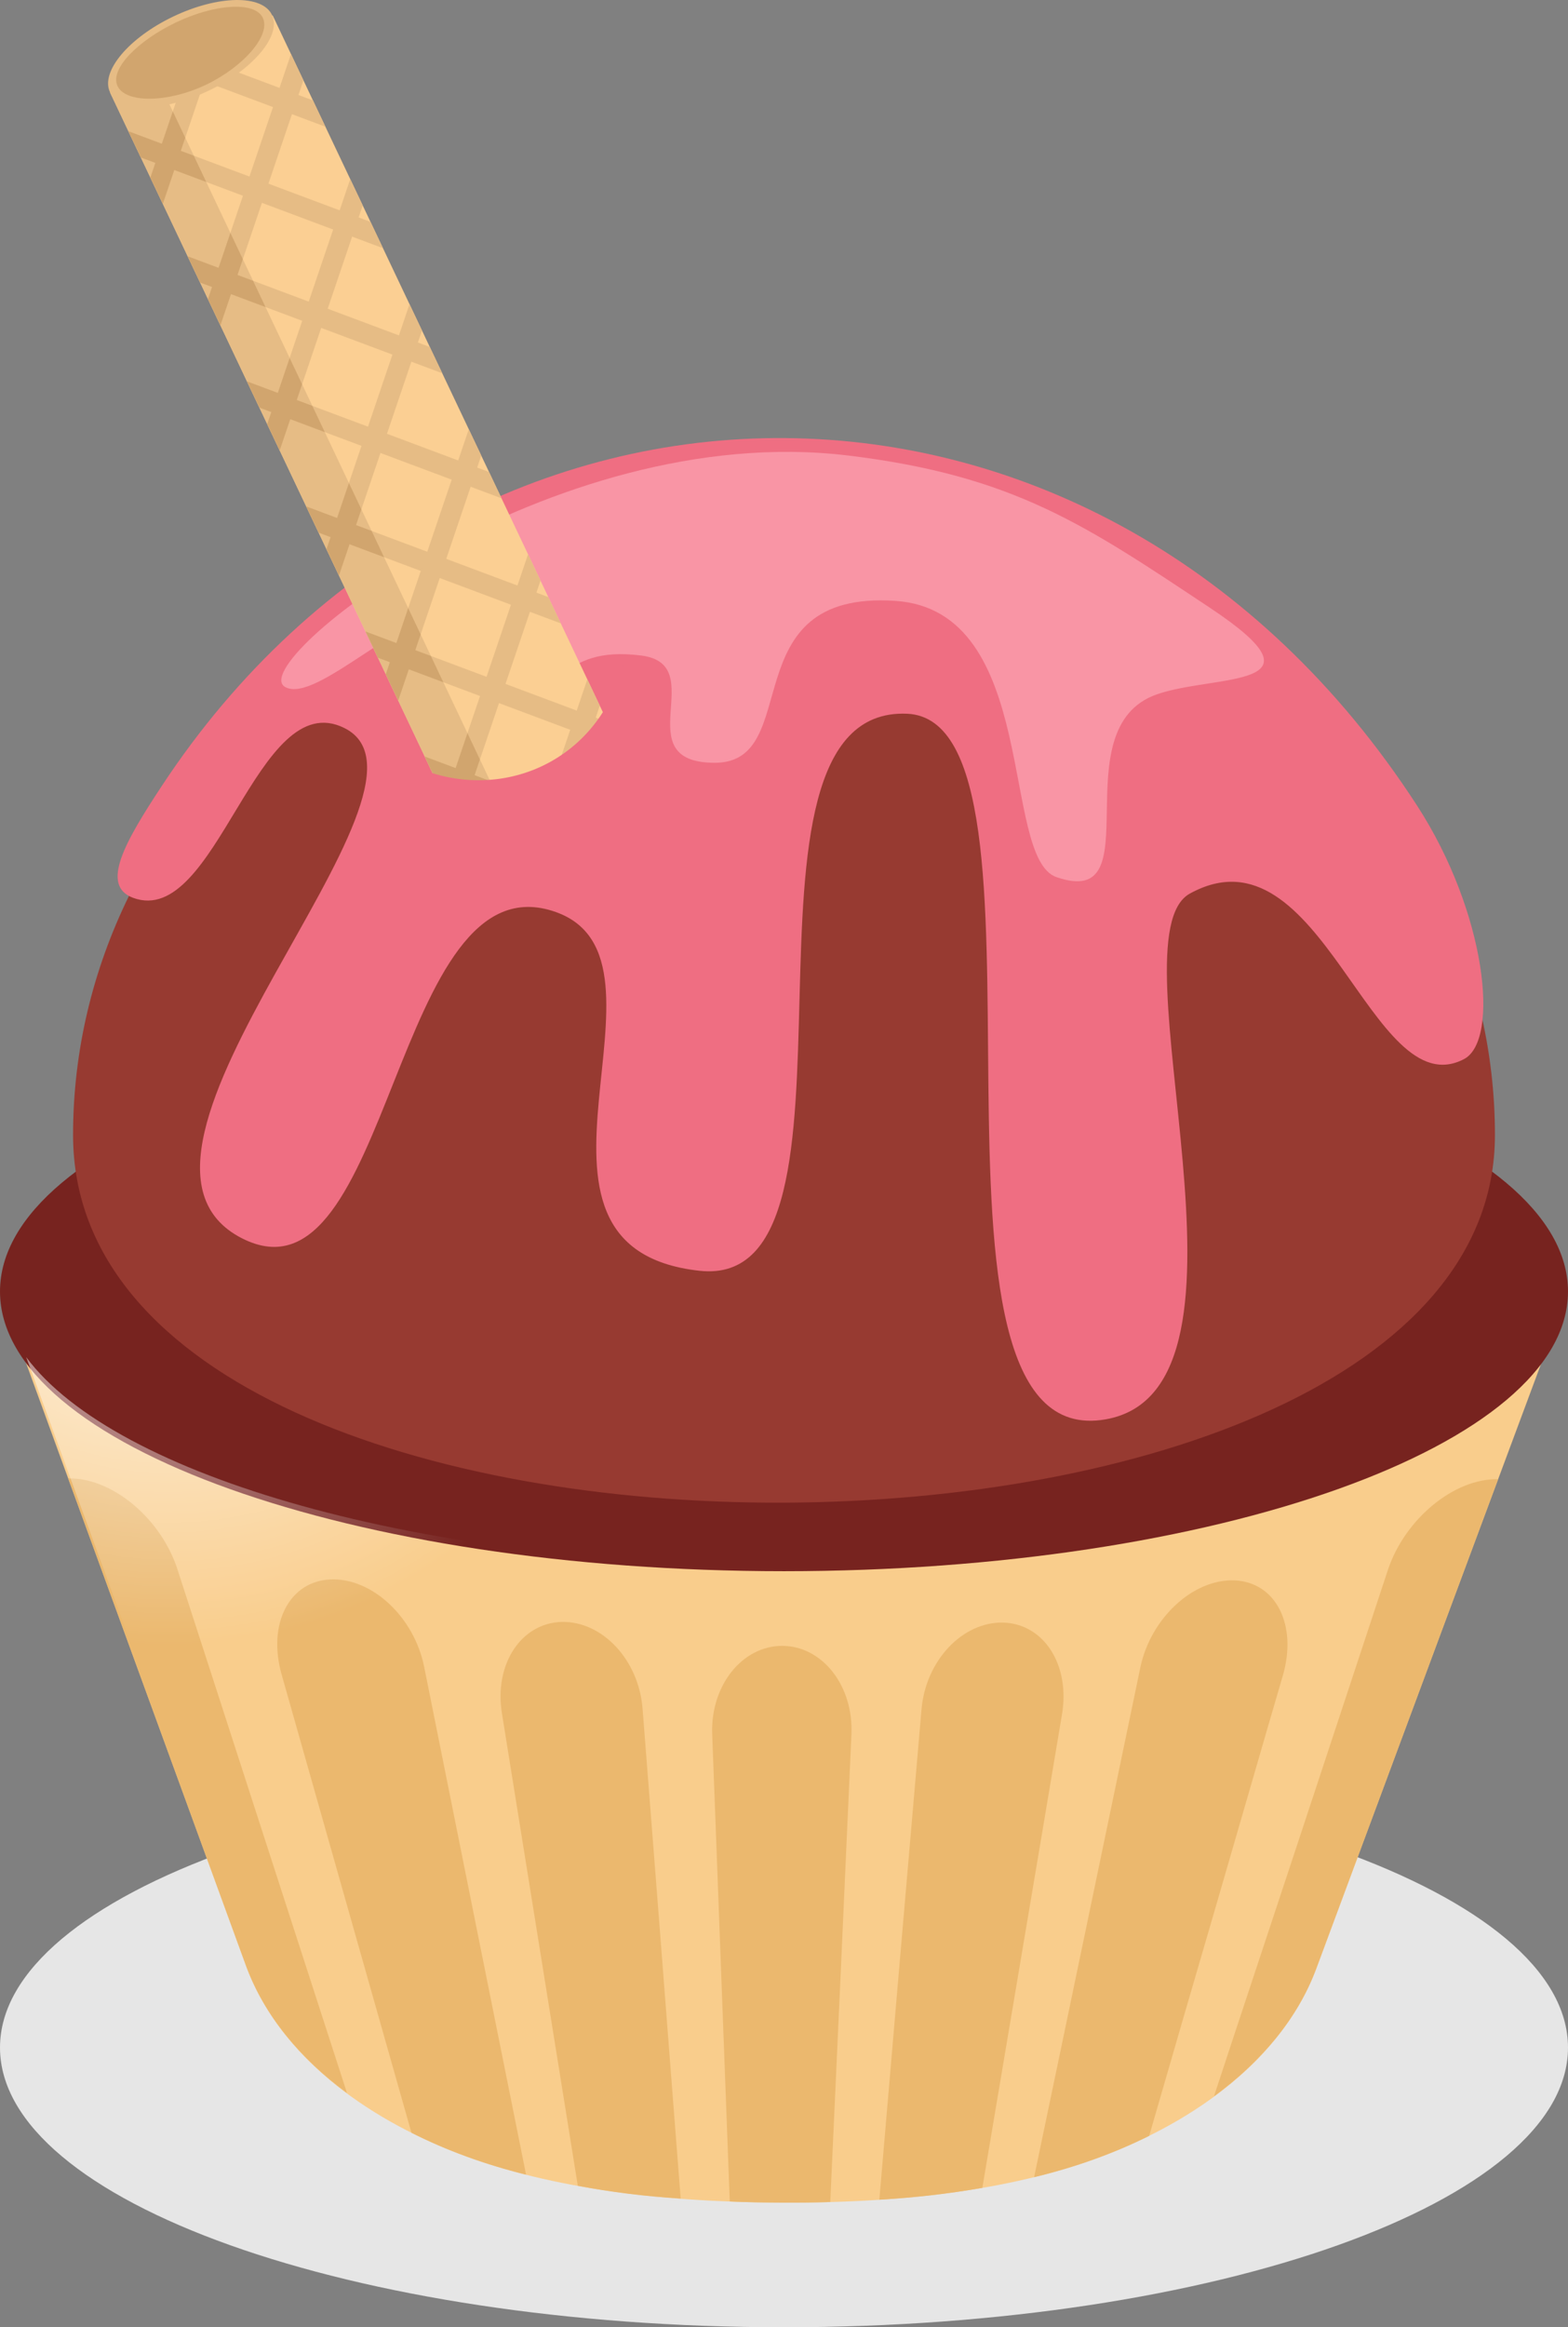 <?xml version="1.0" encoding="UTF-8"?>
<!DOCTYPE svg PUBLIC "-//W3C//DTD SVG 1.1//EN" "http://www.w3.org/Graphics/SVG/1.1/DTD/svg11.dtd">
<!-- Creator: CorelDRAW -->
<svg xmlns="http://www.w3.org/2000/svg" xml:space="preserve" width="55.895mm" height="82.891mm" version="1.1" style="shape-rendering:geometricPrecision; text-rendering:geometricPrecision; image-rendering:optimizeQuality; fill-rule:evenodd; clip-rule:evenodd"
viewBox="0 0 630450 934938"
 xmlns:xlink="http://www.w3.org/1999/xlink"
 xmlns:xodm="http://www.corel.com/coreldraw/odm/2003">
 <rect x="0" y="0" width="630450" height="934938" fill="#808080" stroke="none"/>
 <defs>
  <style type="text/css">
   <![CDATA[
    .fil3 {fill:#77231F}
    .fil5 {fill:#973A31}
    .fil10 {fill:#D1A56E}
    .fil9 {fill:#E6BC85}
    .fil0 {fill:#E6E6E6}
    .fil2 {fill:#EBB86E}
    .fil6 {fill:#EF6E82}
    .fil7 {fill:#F995A5}
    .fil1 {fill:#F9CD8C}
    .fil8 {fill:#FBCF93}
    .fil4 {fill:url(#id0)}
   ]]>
  </style>
  <radialGradient id="id0" gradientUnits="userSpaceOnUse" gradientTransform="matrix(0.871 1.887 -1.887 0.871 884207 -68024)" cx="67841" cy="464019" r="157610" fx="67841" fy="464019">
   <stop offset="0" style="stop-opacity:1; stop-color:white"/>
   <stop offset="0.6" style="stop-opacity:0; stop-color:white"/>
   <stop offset="0.941" style="stop-opacity:0; stop-color:white"/>
   <stop offset="1" style="stop-opacity:0; stop-color:white"/>
  </radialGradient>
 </defs>
 <g id="Слой_x0020_1">
  <g id="_2415301106688">
   <path class="fil0" d="M315225 934938c173620,0 315223,-50480 315223,-112365 0,-61892 -141604,-112368 -315223,-112368 -173620,0 -315225,50476 -315225,112368 0,61885 141605,112365 315225,112365z"/>
   <g>
    <path class="fil1" d="M529202 790948c-12423,33293 -43994,58605 -82717,74005 -37191,14793 -83275,20159 -132837,19907 -49559,-256 -95632,-6082 -132771,-21084 -38584,-15582 -69854,-40909 -81959,-74044 -16454,-45153 -32951,-90309 -49426,-135410 -16496,-45157 -33035,-90297 -49489,-135489 105032,0 210127,0 315159,0 105032,0 210193,0 315288,0 -16896,45386 -33818,90721 -50686,136079 -16861,45332 -33732,90691 -50562,136038z"/>
    <path class="fil2" d="M314533 661190c16204,81 28696,16134 27803,35608 -1438,31328 -2806,62662 -4225,93951 -1418,31288 -2836,62580 -4285,93872 -6684,238 -13367,276 -20177,238 -6808,-39 -13552,-117 -20235,-470 -1135,-31292 -2396,-62584 -3530,-93873 -1132,-31214 -2366,-62541 -3530,-93833 -726,-19511 12042,-35492 28180,-35492z"/>
    <path class="fil2" d="M403365 651848c16391,470 26956,17031 23641,36826 -5319,31754 -10651,63486 -16013,95205 -5355,31646 -10655,63365 -16017,95050 -13173,2316 -27045,3967 -41418,4752 2837,-32823 5642,-65646 8447,-98466 2806,-32823 5708,-65681 8510,-98504 1675,-19588 16456,-35255 32850,-34864z"/>
    <path class="fil2" d="M496356 634887c16704,707 25378,17971 19417,38317 -9042,30850 -17871,61652 -26859,92458 -8979,30790 -17968,61561 -26858,92379 -14121,7030 -29629,12601 -46273,16609 7124,-34117 14281,-68188 21373,-102313 7091,-34109 14225,-68148 21310,-102312 4137,-19973 21243,-35768 37890,-35139z"/>
    <path class="fil2" d="M488094 842181c11603,-35255 23361,-70461 34991,-105689 11634,-35239 23261,-70472 34926,-105728 6808,-20571 26730,-36945 44321,-36511 -12167,32781 -24399,65566 -36566,98345 -12170,32785 -24398,65564 -36565,98349 -7441,19984 -22192,37416 -41108,51233z"/>
    <path class="fil2" d="M27430 593939c17460,-431 37211,15893 43877,36394 11427,35131 22726,70149 34108,105258 11375,35088 22759,70235 34107,105258 -18852,-13861 -33289,-31253 -40603,-51118 -11915,-32668 -23829,-65293 -35745,-97917 -11916,-32624 -23832,-65250 -35745,-97875z"/>
    <path class="fil2" d="M132965 634495c16707,-629 33575,15201 37573,35096 6843,34047 13652,68047 20490,102040 6841,34009 13682,67997 20490,101997 -16580,-4083 -32151,-9776 -46085,-16841 -8701,-30662 -17405,-61364 -26101,-92026 -8704,-30701 -17408,-61364 -26099,-92065 -5744,-20296 3024,-37534 19733,-38201z"/>
    <path class="fil2" d="M225828 651573c16454,-315 31001,15314 32532,34863 2566,32823 5134,65642 7691,98466 2547,32699 5044,65487 7628,98310 -14311,-828 -28244,-2592 -41358,-5106 -5106,-31646 -10150,-63249 -15256,-94895 -5106,-31641 -10173,-63283 -15257,-94929 -3173,-19744 7692,-36239 24020,-36709z"/>
   </g>
   <path class="fil3" d="M315225 631199c173620,0 315223,-50480 315223,-112368 0,-61889 -141604,-112365 -315223,-112365 -173620,0 -315225,50476 -315225,112365 0,61889 141605,112368 315225,112368z"/>
   <path class="fil4" d="M368732 627077c-44026,74922 -146767,132182 -273478,150099 -15238,-41799 -30509,-83602 -45763,-125355 -12980,-35538 -25989,-71066 -38963,-106613 35755,48063 158612,83489 304697,83489 18242,0 36115,-559 53507,-1621z"/>
   <path class="fil5" d="M315225 209267c157869,0 285850,110457 285850,246712 0,194607 -571697,199227 -571697,0 0,-136255 127980,-246712 285847,-246712z"/>
   <g>
    <path class="fil6" d="M569801 323687c27840,42945 33287,94199 18855,101773 -37492,19665 -57299,-95621 -110259,-66474 -32174,17704 35759,198753 -33709,211184 -86676,15511 -12767,-280599 -79990,-283443 -79410,-3358 -7991,232186 -83524,223777 -85010,-9465 -3530,-124764 -57625,-144087 -65839,-23521 -65894,161616 -126166,131094 -66744,-33802 88281,-181380 41130,-205017 -35422,-17754 -51240,80751 -85034,68176 -13338,-4958 -3096,-22665 11549,-44895 123183,-186964 377483,-188437 504774,7915z"/>
    <path class="fil7" d="M340961 182988c66930,8094 95692,28113 145535,61185 49412,32785 2226,26583 -21304,34751 -39124,13585 -1210,86982 -40385,73460 -22676,-7830 -6572,-107138 -64855,-111000 -66016,-4375 -36309,65048 -72542,65048 -36233,0 -1360,-39484 -29524,-43078 -34255,-4367 -31267,18217 -53591,14887 -19334,-2887 -1554,-31390 -18877,-32971 -21574,-1974 -58207,37893 -70815,30689 -16540,-9450 106405,-107469 226357,-92970z"/>
   </g>
   <g>
    <g>
     <polygon class="fil8" points="44266,37190 109629,6185 256671,316200 191310,347201 "/>
     <polygon class="fil9" points="44266,37190 61919,28816 208963,338827 191310,347201 "/>
     <g>
      <polygon class="fil9" points="51626,52710 148976,89143 153986,99704 56637,63271 "/>
      <polygon class="fil9" points="75457,102953 172808,139385 177818,149947 80468,113514 "/>
      <polygon class="fil9" points="99289,153195 196638,189629 201649,200190 104299,163757 "/>
      <polygon class="fil9" points="123118,203439 220469,239872 225479,250433 128131,214000 "/>
      <polygon class="fil9" points="146950,253681 244299,290115 249310,300677 151960,264243 "/>
      <polygon class="fil9" points="116991,21706 83613,120143 88622,130709 122001,32271 "/>
      <polygon class="fil9" points="140821,71948 107443,170386 112454,180952 145832,82514 "/>
      <polygon class="fil9" points="164652,122191 131274,220630 136285,231195 169662,132756 "/>
      <polygon class="fil9" points="188482,172434 155106,270873 160116,281438 193493,182999 "/>
      <polygon class="fil9" points="212314,222677 178935,321116 183948,331681 217325,233242 "/>
      <polygon class="fil9" points="76528,21888 125827,40338 130837,50899 66289,26742 "/>
      <polygon class="fil9" points="77366,21488 60462,71338 65473,81903 87604,16634 "/>
      <polygon class="fil9" points="170778,303921 233260,327301 223021,332159 175790,314482 "/>
      <polygon class="fil9" points="236143,272917 214720,336099 224960,331242 241153,283482 "/>
     </g>
     <g>
      <polygon class="fil10" points="51626,52710 77921,62548 82930,73114 56637,63271 "/>
      <polygon class="fil10" points="75457,102953 101750,112791 106763,123358 80468,113514 "/>
      <polygon class="fil10" points="99289,153195 125582,163034 130592,173600 104299,163757 "/>
      <polygon class="fil10" points="123118,203439 149413,213277 154424,223843 128131,214000 "/>
      <polygon class="fil10" points="146950,253681 173243,263521 178255,274086 151960,264243 "/>
      <polygon class="fil10" points="92629,93557 83613,120143 88622,130709 97639,104122 "/>
      <polygon class="fil10" points="116458,143800 107443,170386 112454,180952 121468,154365 "/>
      <polygon class="fil10" points="140289,194043 131274,220630 136285,231195 145300,204608 "/>
      <polygon class="fil10" points="164120,244286 155106,270873 160116,281438 169132,254852 "/>
      <polygon class="fil10" points="187952,294530 178935,321116 183948,331681 192961,305090 "/>
      <polygon class="fil10" points="69477,44752 60462,71338 65473,81903 74490,55313 "/>
      <polygon class="fil10" points="170778,303921 197072,313759 202083,324321 175790,314482 "/>
     </g>
    </g>
    <path class="fil9" d="M69687 6624c-17986,8580 -29384,22204 -25458,30430 3923,8230 21685,7946 39669,-634 17985,-8576 29383,-22203 25459,-30429 -3925,-8230 -21686,-7943 -39670,633z"/>
    <path class="fil10" d="M70808 8976c-15147,7223 -26839,18697 -23534,25630 3305,6929 20358,6692 35502,-536 15147,-7223 26210,-19953 22907,-26882 -3306,-6929 -19728,-5437 -34875,1788z"/>
   </g>
   <path class="fil6" d="M250397 267442c-10414,40493 -53047,57101 -88232,38262 5018,33721 31176,64660 74540,47663 17202,-6745 44131,-31245 13692,-85926z"/>
  </g>
 </g>
</svg>
